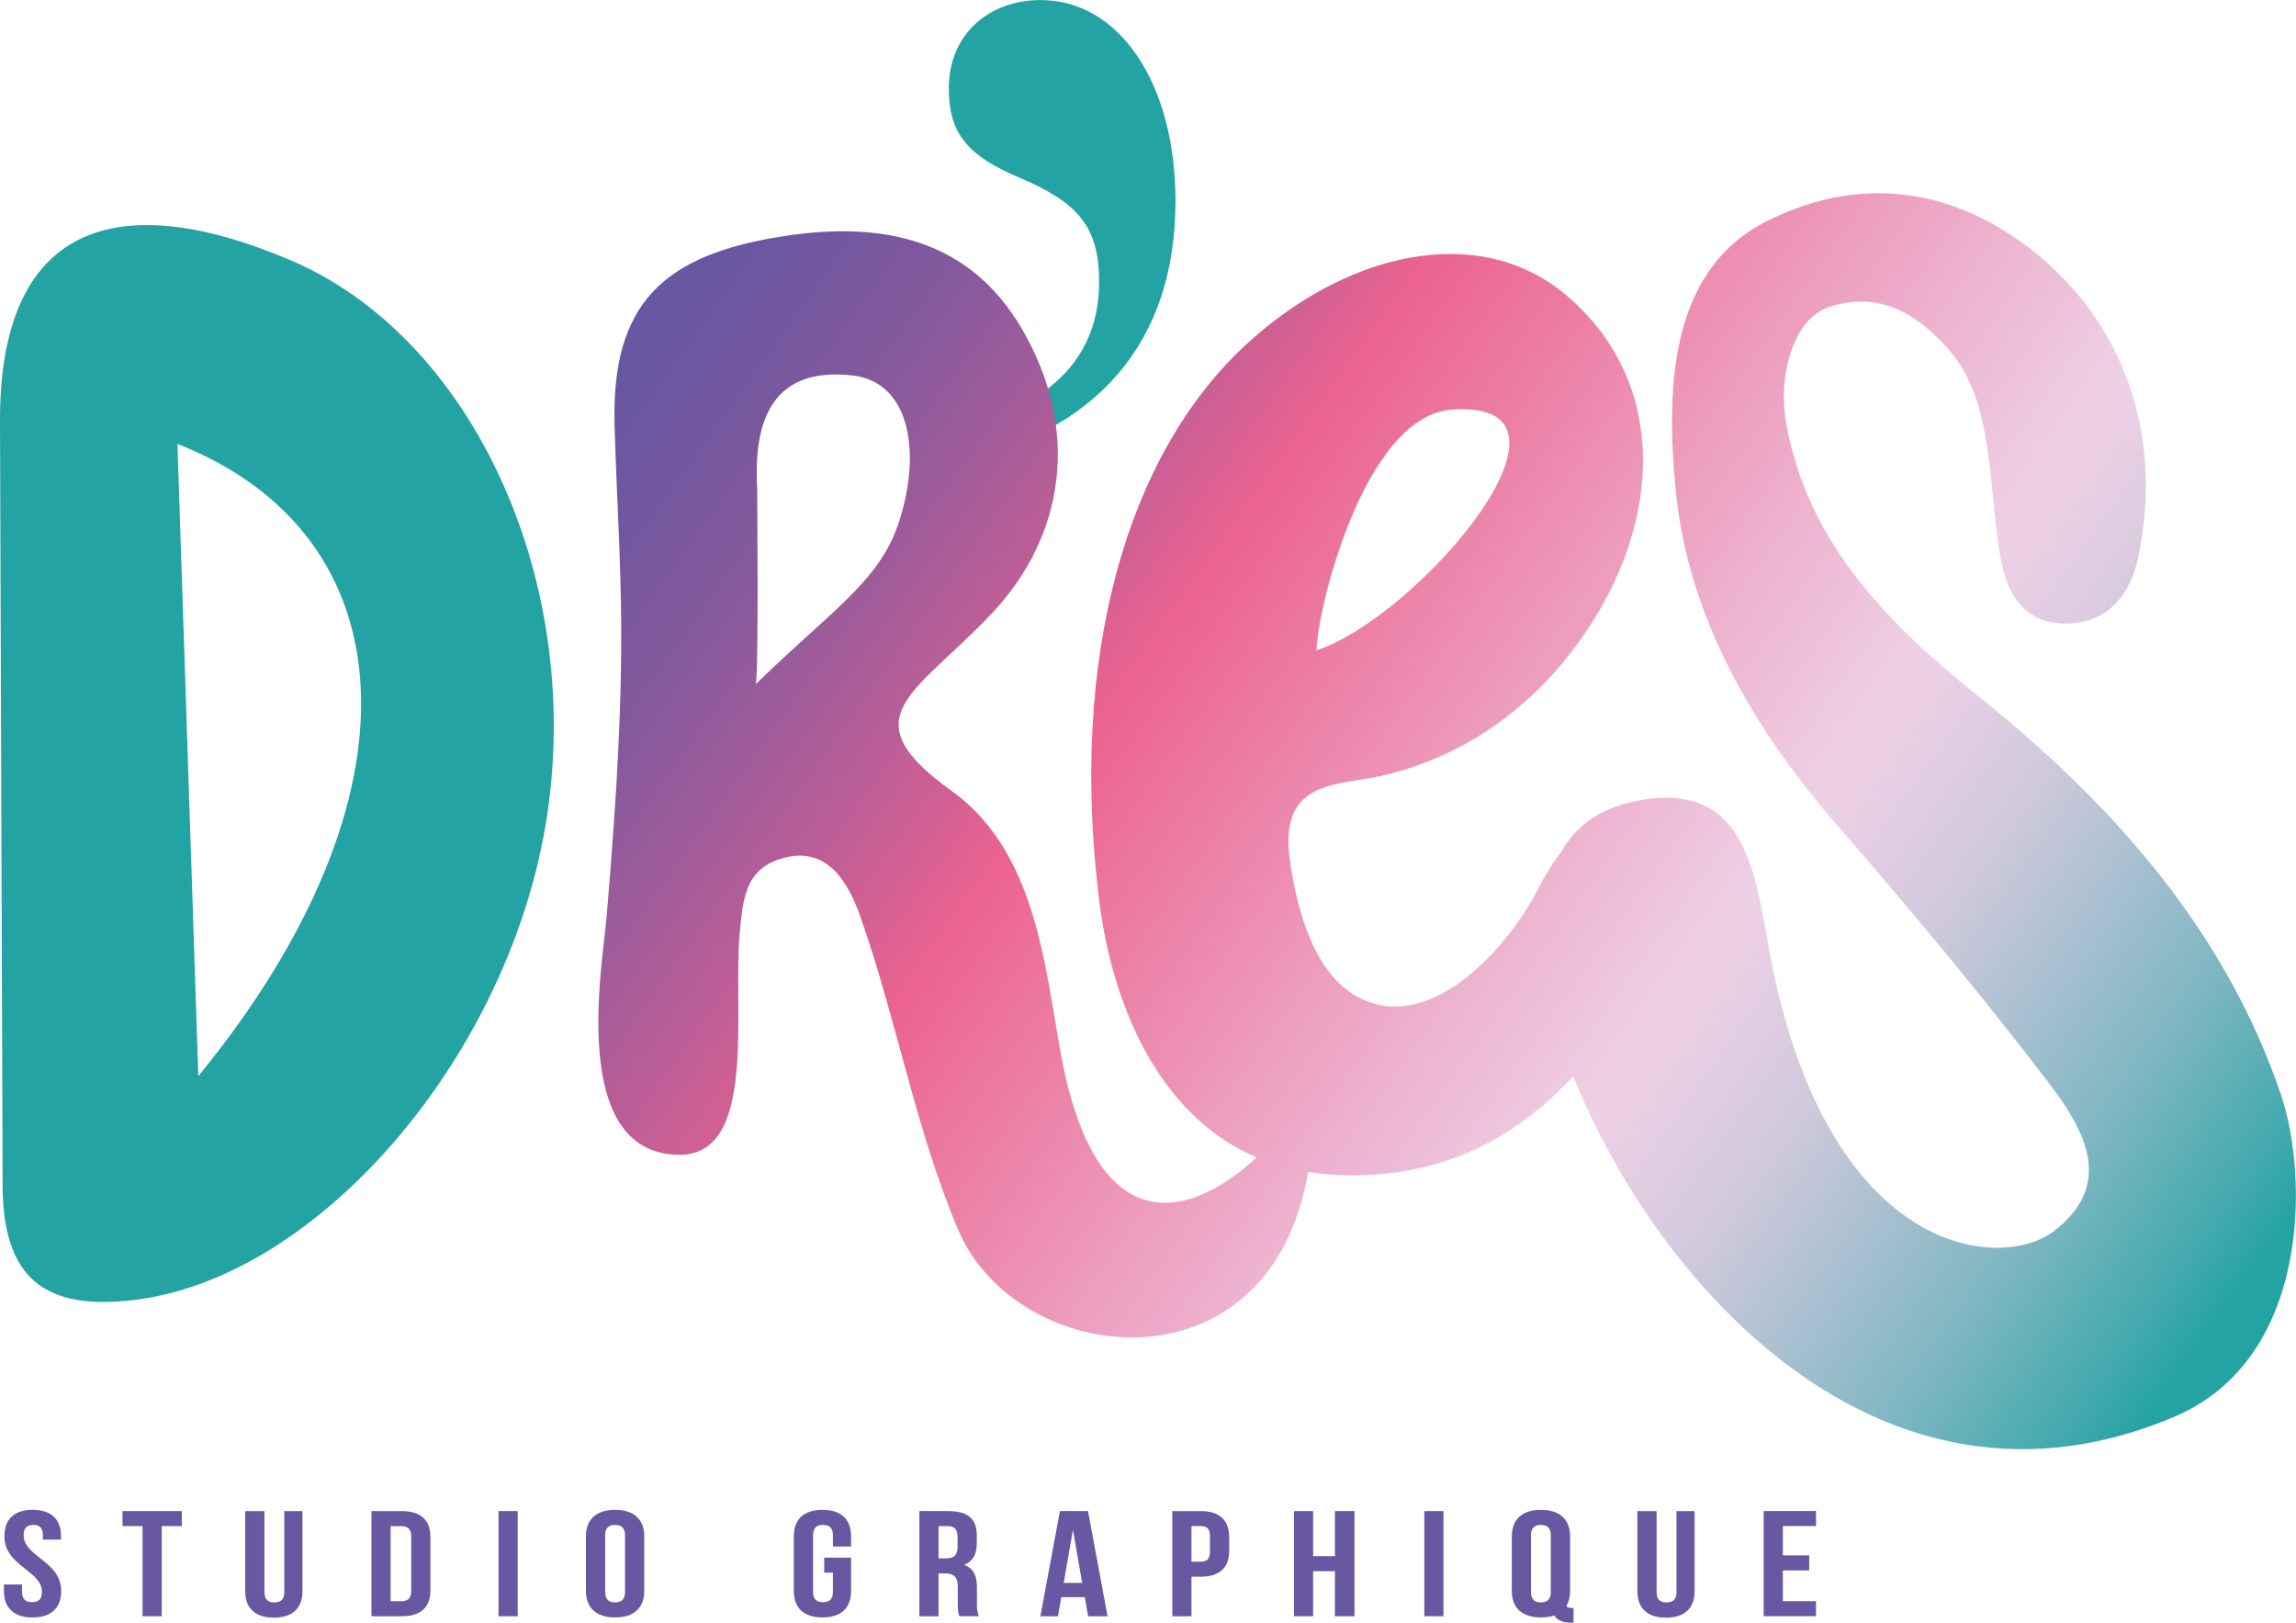 <svg xmlns="http://www.w3.org/2000/svg" xmlns:xlink="http://www.w3.org/1999/xlink" id="Calque_1" viewBox="0 0 425.2 300.47"><defs><style>.cls-1{fill:#24a3a4;}.cls-2{fill:url(#Dégradé_sans_nom_82);}.cls-3{fill:#6857a1;}</style><linearGradient id="D&#xE9;grad&#xE9;_sans_nom_82" x1="131.44" y1="46.09" x2="410.35" y2="245.54" gradientUnits="userSpaceOnUse"><stop offset="0" stop-color="#6857a1"></stop><stop offset=".04" stop-color="#6f57a0"></stop><stop offset=".11" stop-color="#83599d"></stop><stop offset=".19" stop-color="#a55c99"></stop><stop offset=".28" stop-color="#d36093"></stop><stop offset=".32" stop-color="#ec6390"></stop><stop offset=".33" stop-color="#ec6692"></stop><stop offset=".56" stop-color="#edb2ce"></stop><stop offset=".66" stop-color="#eed0e6"></stop><stop offset=".69" stop-color="#e6cee3"></stop><stop offset=".75" stop-color="#d0c9dc"></stop><stop offset=".81" stop-color="#adc1d1"></stop><stop offset=".89" stop-color="#7db6c1"></stop><stop offset=".97" stop-color="#40a9ad"></stop><stop offset="1" stop-color="#24a3a4"></stop></linearGradient></defs><path class="cls-1" d="M175.76,79.34c17.82-3.34,27.79-12.53,27.79-27.14,0-10.02-3.74-14.62-14.54-19.21-9.98-4.18-13.3-8.35-13.3-16.7,0-9.6,7.07-16.28,17.04-16.28,14.55,0,24.94,15.45,24.94,37.17,0,26.31-14.54,43.01-41.92,48.86v-6.68Z"></path><path class="cls-2" d="M422.47,202.85c-10.28-30.33-30.96-53.75-55.72-73.62-16.81-13.49-32.05-28.45-36-51.08-1.47-8.41,1.22-19.09,8.04-21.33,9.48-3.11,16.54,1.57,22.24,8.08,8.2,9.35,7.24,25.27,9.36,37.97,1.38,8.25,5.43,13.35,13.83,12.5,6.35-.64,10.31-5.45,11.67-11.78,4.75-22.07-2.02-42.26-17.57-55.61-14.01-12.03-32.01-16.63-51.14-7.02-18.48,9.28-18.47,32.17-16.92,49.16,2.21,24.28,14.63,45.11,30.47,63.29,13.2,15.15,26.07,30.63,38.29,46.59,6.48,8.47,13.13,18.95,1.34,27.97-9.78,7.48-41.16,4.86-52.17-49.17-3-14.73-3.55-34.9-25.27-30.46-7.04,1.44-11.24,4.91-13.72,9.3-1.72,2.18-3.18,4.68-4.39,7.03-5.55,10.75-17.77,23.83-29.26,21.43-10.58-2.21-14.87-14.4-16.65-26.62-2.27-15.58,9.18-13.87,17.84-16.02,14.33-3.56,25.96-11.82,34.64-23.22,16.18-21.24,18.63-48.71-1.35-65.6-16.19-13.68-40.94-7.97-59.64,9.51-21.77,20.35-32.44,57.68-26.82,102.66,2.35,18.82,10.73,39.65,29.16,47.51-11.28,10.44-28.36,16.64-35.57-15.67-3.49-16.28-4.1-40.13-20.9-52.18-19.08-13.69-6.96-17.76,7.24-32.69,13.73-14.42,16.7-34.25,5.68-53-9.76-16.61-25.82-19.73-43.33-17.16-23.22,3.4-32.7,12.69-32.03,35.31.84,28.44,2.92,39.66-1.5,91.04-.77,8.95-7.02,43.43,13.24,43.87,14.87.33,10.09-26.73,11.44-41.18.59-6.3,1.03-11.86,8.05-13.78,8.3-2.28,12.14,4.72,14.37,11.1,6.65,18.98,10.18,39.19,17.97,57.62,10.94,25.89,57.91,31.01,64.86-10.61,1.21.19,2.41.38,3.68.47,19.86,1.4,34.36-6.18,45.41-18.18,15.5,38.59,57.2,85.92,111.25,63.1,25.38-10.72,24.88-44.71,19.87-59.51ZM268.86,75.85c28.03-2.02-5.93,38.21-25.04,44.57,0-7.08,8.68-43.39,25.04-44.57ZM139.93,126.71c.61-.59.29-36.31.29-36.31-.64-11.46,2.09-22.67,17.71-20.87,10.89,1.26,12.79,14.93,8.31,27.8-3.66,10.5-12.5,15.92-26.31,29.38Z"></path><path class="cls-1" d="M53.85,48.21C21.27,34.31-.18,41.81,0,78.2l.48,140.64c-.14,18.06,7.9,23.99,24.84,21.81,34.21-4.39,69.46-45.77,76.03-89.85,6.54-43.87-14.04-88.32-47.5-102.6ZM36.73,199.27c-1.43-43.36-2.65-80.29-3.87-117.07,42.62,16.75,46.61,64.78,3.87,117.07Z"></path><path class="cls-3" d="M6.07,279.58c3.46,0,5.23,1.78,5.23,4.9v.61h-3.36v-.81c0-1.39-.65-1.92-1.78-1.92s-1.78.53-1.78,1.92c0,4.01,6.95,4.76,6.95,10.32,0,3.12-1.81,4.9-5.3,4.9s-5.3-1.78-5.3-4.9v-1.2h3.36v1.39c0,1.39.71,1.89,1.84,1.89s1.84-.5,1.84-1.89c0-4.01-6.95-4.76-6.95-10.32,0-3.12,1.78-4.9,5.23-4.9Z"></path><path class="cls-3" d="M22.69,279.81h10.98v2.78h-3.72v16.69h-3.55v-16.69h-3.71v-2.78Z"></path><path class="cls-3" d="M48.97,279.81v15.02c0,1.39.71,1.89,1.84,1.89s1.84-.5,1.84-1.89v-15.02h3.36v14.83c0,3.12-1.81,4.9-5.3,4.9s-5.3-1.78-5.3-4.9v-14.83h3.55Z"></path><path class="cls-3" d="M68.79,279.81h5.62c3.55,0,5.3,1.7,5.3,4.81v9.85c0,3.12-1.74,4.81-5.3,4.81h-5.62v-19.47ZM72.34,282.59v13.91h2c1.13,0,1.81-.5,1.81-1.89v-10.12c0-1.39-.68-1.89-1.81-1.89h-2Z"></path><path class="cls-3" d="M92.32,279.81h3.55v19.47h-3.55v-19.47Z"></path><path class="cls-3" d="M108.51,284.48c0-3.12,1.91-4.9,5.4-4.9s5.4,1.78,5.4,4.9v10.12c0,3.12-1.91,4.9-5.4,4.9s-5.4-1.78-5.4-4.9v-10.12ZM112.07,294.8c0,1.39.71,1.92,1.84,1.92s1.84-.53,1.84-1.92v-10.51c0-1.39-.71-1.92-1.84-1.92s-1.84.53-1.84,1.92v10.51Z"></path><path class="cls-3" d="M152.63,288.43h4.98v6.17c0,3.12-1.81,4.9-5.3,4.9s-5.3-1.78-5.3-4.9v-10.12c0-3.12,1.81-4.9,5.3-4.9s5.3,1.78,5.3,4.9v1.89h-3.36v-2.09c0-1.39-.71-1.92-1.84-1.92s-1.84.53-1.84,1.92v10.51c0,1.39.71,1.89,1.84,1.89s1.84-.5,1.84-1.89v-3.59h-1.62v-2.78Z"></path><path class="cls-3" d="M177.69,299.28c-.19-.5-.32-.81-.32-2.39v-3.06c0-1.81-.71-2.48-2.33-2.48h-1.23v7.93h-3.55v-19.47h5.36c3.68,0,5.27,1.47,5.27,4.48v1.53c0,2-.74,3.31-2.33,3.95,1.78.64,2.36,2.11,2.36,4.14v3c0,.95.03,1.64.39,2.36h-3.62ZM173.81,282.59v5.98h1.39c1.32,0,2.13-.5,2.13-2.06v-1.92c0-1.39-.55-2-1.81-2h-1.71Z"></path><path class="cls-3" d="M205.1,299.28h-3.59l-.61-3.53h-4.36l-.61,3.53h-3.26l3.62-19.47h5.2l3.62,19.47ZM196.99,293.1h3.42l-1.71-9.85-1.71,9.85Z"></path><path class="cls-3" d="M227.63,284.62v2.53c0,3.12-1.74,4.81-5.3,4.81h-1.68v7.32h-3.55v-19.47h5.23c3.55,0,5.3,1.7,5.3,4.81ZM220.65,282.59v6.59h1.68c1.13,0,1.74-.45,1.74-1.84v-2.92c0-1.39-.61-1.84-1.74-1.84h-1.68Z"></path><path class="cls-3" d="M243.18,299.28h-3.55v-19.47h3.55v8.34h4.04v-8.34h3.62v19.47h-3.62v-8.34h-4.04v8.34Z"></path><path class="cls-3" d="M263.77,279.81h3.55v19.47h-3.55v-19.47Z"></path><path class="cls-3" d="M279.97,284.48c0-3.12,1.91-4.9,5.4-4.9s5.4,1.78,5.4,4.9v10.12c0,1.08-.23,2-.68,2.73.16.36.42.42,1,.42h.32v2.73h-.48c-1.58,0-2.59-.5-3.07-1.34-.71.22-1.55.36-2.49.36-3.49,0-5.4-1.78-5.4-4.9v-10.12ZM283.52,294.8c0,1.39.71,1.92,1.84,1.92s1.84-.53,1.84-1.92v-10.51c0-1.39-.71-1.92-1.84-1.92s-1.84.53-1.84,1.92v10.51Z"></path><path class="cls-3" d="M306.79,279.81v15.02c0,1.39.71,1.89,1.84,1.89s1.84-.5,1.84-1.89v-15.02h3.36v14.83c0,3.12-1.81,4.9-5.3,4.9s-5.3-1.78-5.3-4.9v-14.83h3.55Z"></path><path class="cls-3" d="M330.17,288.01h4.88v2.78h-4.88v5.7h6.14v2.78h-9.69v-19.47h9.69v2.78h-6.14v5.42Z"></path></svg>